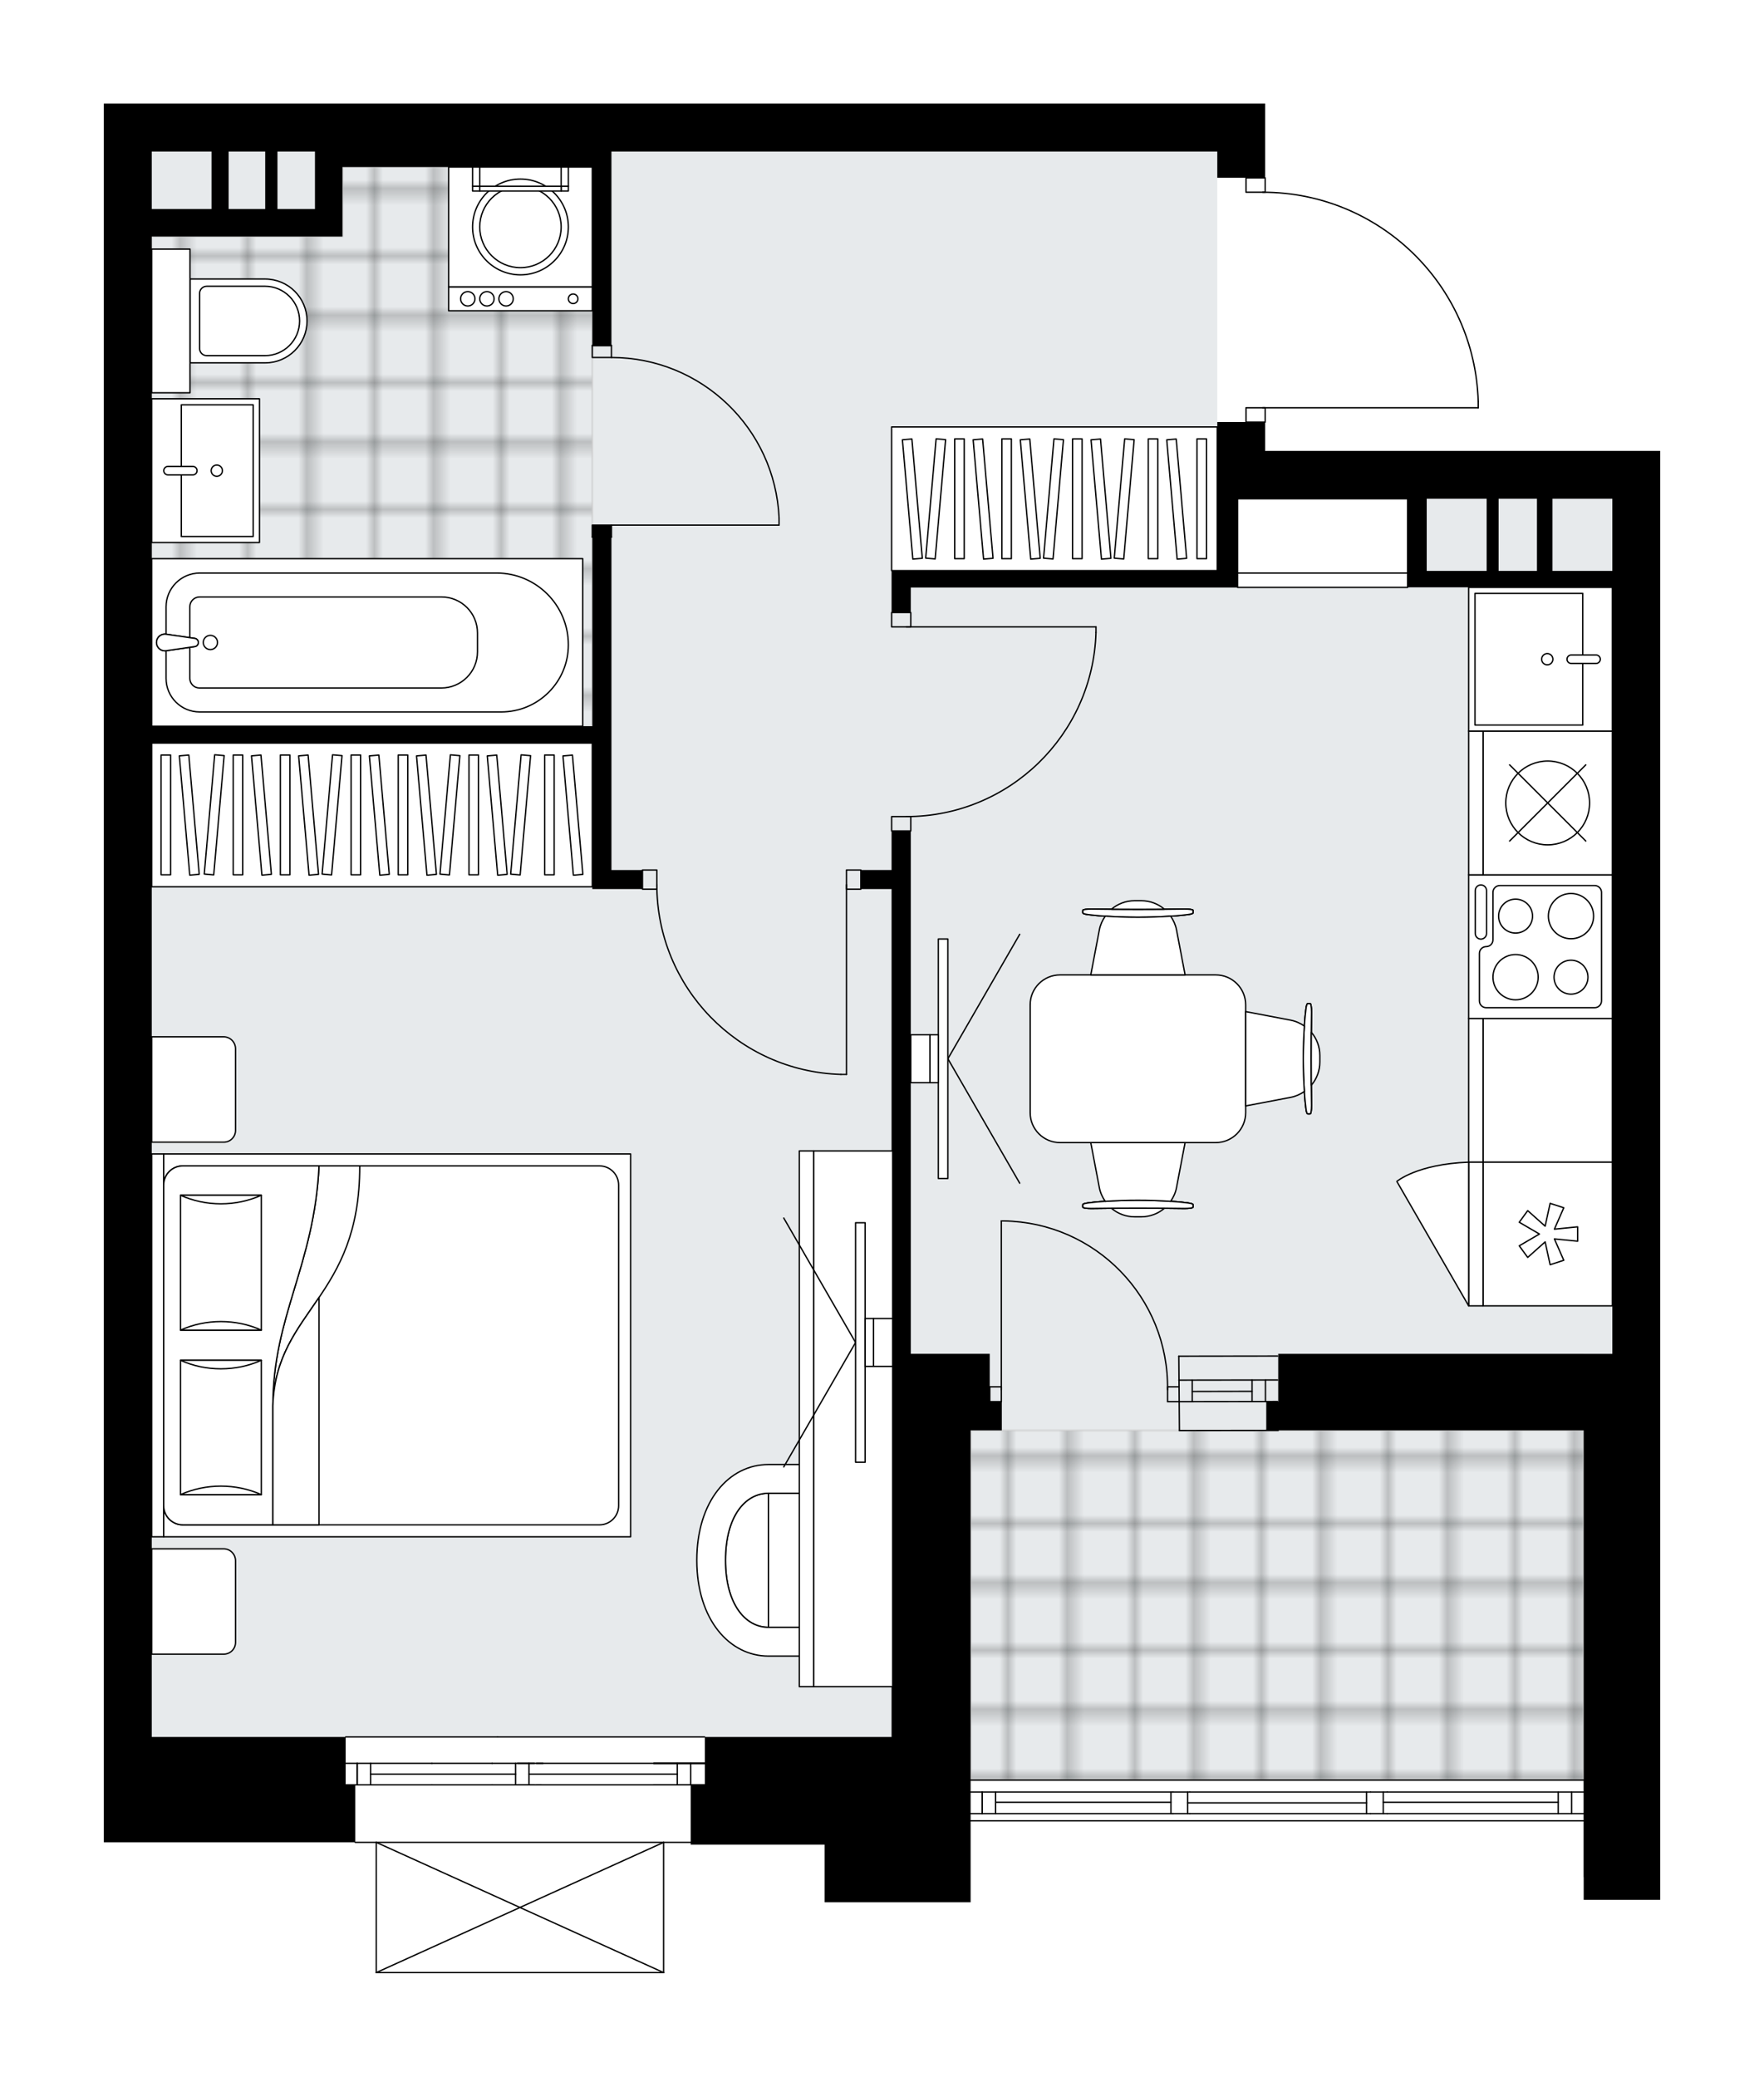 <svg xmlns="http://www.w3.org/2000/svg" xmlns:xlink="http://www.w3.org/1999/xlink" height="2000px" id="Layer_1" style="enable-background:new 0 0 1699.13 2000;" version="1.1" viewBox="0 0 1699.13 2000" width="1699.13px" x="0px" y="0px" xml:space="preserve">
<style type="text/css">
	.st0{fill:none;}
	.st1{opacity:0.5;fill:none;stroke:#121617;stroke-width:0.4;stroke-miterlimit:10;}
	.st2{fill:#FFFFFF;}
	.st3{fill:#E7EAEC;}
	
		.st4{fill:url(#SVGID_1_);stroke:#C8C8C8;stroke-width:2;stroke-linecap:round;stroke-linejoin:round;stroke-miterlimit:10;stroke-opacity:0.5;}
	
		.st5{fill:url(#SVGID_00000039099996896916561040000003133730584406267776_);stroke:#C8C8C8;stroke-width:2;stroke-linecap:round;stroke-linejoin:round;stroke-miterlimit:10;stroke-opacity:0.5;}
	.st6{fill:none;stroke:#000000;stroke-width:1.3;stroke-linecap:round;stroke-linejoin:round;stroke-miterlimit:10;}
	.st7{fill:#FFFFFF;stroke:#000000;stroke-width:1.3;stroke-linecap:round;stroke-linejoin:round;stroke-miterlimit:10;}
	.st8{font-family: 'Arial-BoldMT','Arial'; font-weight:bold;}
	.st9{font-size:122.049px;}
	.st10{font-size:101.707px;}
	.st11{font-family: 'ArialMT','Arial';}
	.st12{font-size:40px;}
</style>
<pattern height="14.57" id="New_Pattern_Swatch_3" patternUnits="userSpaceOnUse" style="overflow:visible;" viewBox="7.49 -22.06 14.57 14.57" width="14.57" x="-3799.05" y="-1546.43">
	<g>
		<rect class="st0" height="14.57" width="14.57" x="7.49" y="-22.06" />
		<g>
			<rect class="st1" height="7.29" width="7.29" x="14.77" y="-7.49" />
		</g>
		<g>
			<rect class="st1" height="7.29" width="7.29" x="0.2" y="-7.49" />
		</g>
		<g>
			<rect class="st1" height="7.29" width="7.29" x="22.06" y="-14.77" />
		</g>
		<g>
			<rect class="st1" height="7.29" width="7.29" x="7.49" y="-14.77" />
			<rect class="st1" height="7.29" width="7.29" x="14.77" y="-22.06" />
		</g>
		<g>
			<rect class="st1" height="7.29" width="7.29" x="0.2" y="-22.06" />
		</g>
		<g>
			<rect class="st1" height="7.29" width="7.29" x="22.06" y="-29.35" />
		</g>
		<g>
			<rect class="st1" height="7.29" width="7.29" x="7.49" y="-29.35" />
		</g>
	</g>
</pattern>
<path class="st2" d="M1599.13,434.19v869.59v525.82h-73.69  v-21.96h-0.09v-53.49H934.93c0,0-0.01,0-0.01,0v77.81H794.25v-55.54H665.29v-1.51h-25.44v124.78c0,0,0,0.01,0,0.01  c0,0.04-0.01,0.07-0.02,0.11c-0.01,0.05-0.01,0.1-0.03,0.15c0,0,0,0,0,0.01c0,0.01-0.01,0.01-0.01,0.01  c-0.05,0.1-0.12,0.17-0.2,0.23c-0.02,0.02-0.04,0.03-0.06,0.04c-0.09,0.05-0.2,0.09-0.31,0.09H362.44c-0.12,0-0.22-0.04-0.31-0.09  c-0.02-0.01-0.04-0.03-0.06-0.04c-0.08-0.06-0.16-0.14-0.2-0.23c0-0.01-0.01-0.01-0.01-0.01c0,0,0,0,0-0.01  c-0.02-0.04-0.02-0.1-0.03-0.15c-0.01-0.04-0.02-0.07-0.02-0.11c0,0,0-0.01,0-0.01V1774.9h-19.6c-0.36,0-0.65-0.29-0.65-0.65  c0-0.01,0-0.01,0-0.02H100v-55.36v-46.1V145.96V99.67h410.56H909.6h309.01v46.28v24.67h0.01c0.36,0,0.65,0.29,0.65,0.65v13.22  c53.38,0.75,103.75,21.56,142.13,58.82c39.09,37.95,61.51,88.85,63.12,143.31c0,0,0,0.01,0,0.01c0,0,0,0.01,0,0.01v6.05  c0,0.36-0.29,0.65-0.65,0.65h-204.6v13.19c0,0.36-0.29,0.65-0.65,0.65h-0.01v27h334.42H1599.13z" id="background" />
<g id="floor">
	<polygon class="st3" points="146.13,145.91 146.13,1672.76 934.93,1672.76 934.93,1714.28 1525.38,1714.28 1525.38,1303.73    1553.06,1303.73 1553.06,480.34 1172.49,480.34 1172.49,145.91  " />
	<pattern id="SVGID_1_" patternTransform="matrix(8.137 0 0 8.137 26574.385 36447.441)" xlink:href="#New_Pattern_Swatch_3">
	</pattern>
	<polygon class="st4" points="329.85,227.78 146.13,227.78 146.13,699.45 570.51,699.45 570.51,420.37 570.51,233.55 570.51,160.9    329.85,160.9  " />
	
		<pattern id="SVGID_00000154389033235299251650000014449262033392505530_" patternTransform="matrix(8.137 0 0 8.137 26574.385 36447.441)" xlink:href="#New_Pattern_Swatch_3">
	</pattern>
	
		<polygon points="   1525.38,1377.54 1525.38,1714.28 934.93,1714.28 934.93,1377.54  " style="fill:url(#SVGID_00000154389033235299251650000014449262033392505530_);stroke:#C8C8C8;stroke-width:2;stroke-linecap:round;stroke-linejoin:round;stroke-miterlimit:10;stroke-opacity:0.5;" />
	<line class="st6" x1="1135.47" x2="1230.63" y1="1329.1" y2="1328.97" />
	<line class="st6" x1="1135.47" x2="1230.63" y1="1349.86" y2="1349.73" />
	<line class="st6" x1="1148.38" x2="1206.02" y1="1340.05" y2="1339.92" />
	<line class="st6" x1="1218.93" x2="1218.93" y1="1328.97" y2="1349.73" />
	<line class="st6" x1="1148.38" x2="1148.38" y1="1329.1" y2="1349.86" />
	<line class="st6" x1="1135.47" x2="1230.63" y1="1306.04" y2="1305.91" />
	<line class="st6" x1="1231.21" x2="1136.04" y1="1377.54" y2="1377.67" />
	<line class="st6" x1="1206.02" x2="1206.02" y1="1328.95" y2="1349.71" />
	<line class="st6" x1="1135.47" x2="1136.04" y1="1306.04" y2="1377.67" />
	<line class="st6" x1="332.95" x2="479.18" y1="1672.76" y2="1672.76" />
	<line class="st6" x1="344.07" x2="344.07" y1="1698.13" y2="1718.89" />
	<line class="st6" x1="509.51" x2="509.51" y1="1698.13" y2="1718.89" />
	<line class="st6" x1="496.59" x2="496.59" y1="1718.89" y2="1698.13" />
	<line class="st6" x1="344.07" x2="344.07" y1="1698.13" y2="1718.89" />
	<line class="st6" x1="356.99" x2="356.99" y1="1718.89" y2="1698.13" />
	<line class="st6" x1="473.99" x2="415.98" y1="1718.89" y2="1718.89" />
	<line class="st6" x1="415.98" x2="473.99" y1="1698.13" y2="1698.13" />
	<line class="st6" x1="667.39" x2="342.18" y1="1774.25" y2="1774.25" />
	<line class="st6" x1="514.61" x2="498.47" y1="1718.89" y2="1718.89" />
	<line class="st6" x1="498.47" x2="514.61" y1="1698.13" y2="1698.13" />
	<line class="st6" x1="496.59" x2="356.99" y1="1708.51" y2="1708.51" />
	<line class="st6" x1="522.95" x2="473.99" y1="1698.13" y2="1698.13" />
	<line class="st6" x1="415.98" x2="332.95" y1="1698.13" y2="1698.13" />
	<line class="st6" x1="521.04" x2="473.99" y1="1718.89" y2="1718.89" />
	<line class="st6" x1="415.98" x2="332.95" y1="1718.89" y2="1718.89" />
	<line class="st6" x1="479.18" x2="678.71" y1="1672.76" y2="1672.76" />
	<line class="st6" x1="665.28" x2="665.28" y1="1698.13" y2="1718.89" />
	<line class="st6" x1="652.36" x2="652.36" y1="1718.89" y2="1698.13" />
	<line class="st6" x1="629.76" x2="738.37" y1="1718.89" y2="1718.89" />
	<line class="st6" x1="738.37" x2="629.76" y1="1698.13" y2="1698.13" />
	<line class="st6" x1="652.36" x2="509.51" y1="1708.51" y2="1708.51" />
	<line class="st6" x1="678.72" x2="629.76" y1="1698.13" y2="1698.13" />
	<line class="st6" x1="678.92" x2="516.75" y1="1698.13" y2="1698.13" />
	<line class="st6" x1="665.28" x2="629.76" y1="1718.89" y2="1718.89" />
	<line class="st6" x1="738.37" x2="516.75" y1="1718.89" y2="1718.89" />
	<line class="st6" x1="934.93" x2="1525.37" y1="1714.28" y2="1714.28" />
	<line class="st6" x1="946.05" x2="946.05" y1="1725.82" y2="1746.57" />
	<line class="st6" x1="1513.84" x2="1513.84" y1="1725.82" y2="1746.57" />
	<line class="st6" x1="1127.86" x2="958.97" y1="1735.62" y2="1735.62" />
	<line class="st6" x1="1500.92" x2="1332.41" y1="1735.62" y2="1735.62" />
	<line class="st6" x1="1500.92" x2="1500.92" y1="1746.57" y2="1725.82" />
	<line class="st6" x1="946.05" x2="946.05" y1="1725.82" y2="1746.57" />
	<line class="st6" x1="958.97" x2="958.97" y1="1746.57" y2="1725.82" />
	<line class="st6" x1="1144" x2="1144" y1="1725.82" y2="1746.57" />
	<line class="st6" x1="1145.97" x2="1129.82" y1="1746.57" y2="1746.57" />
	<line class="st6" x1="1127.86" x2="1127.86" y1="1746.57" y2="1725.82" />
	<line class="st6" x1="1129.82" x2="1145.97" y1="1725.82" y2="1725.82" />
	<line class="st6" x1="1525.37" x2="934.93" y1="1753.49" y2="1753.49" />
	<line class="st6" x1="1332.41" x2="1332.41" y1="1725.82" y2="1746.57" />
	<line class="st6" x1="1336.25" x2="1320.11" y1="1746.57" y2="1746.57" />
	<line class="st6" x1="1316.26" x2="1316.26" y1="1746.57" y2="1725.82" />
	<line class="st6" x1="1320.11" x2="1336.25" y1="1725.82" y2="1725.82" />
	<line class="st6" x1="1316.26" x2="1144" y1="1736.2" y2="1736.2" />
	<line class="st6" x1="1336.25" x2="1525.37" y1="1725.82" y2="1725.82" />
	<line class="st6" x1="1320.11" x2="1145.97" y1="1725.82" y2="1725.82" />
	<line class="st6" x1="1129.82" x2="934.93" y1="1725.82" y2="1725.82" />
	<line class="st6" x1="1336.25" x2="1525.37" y1="1746.57" y2="1746.57" />
	<line class="st6" x1="1320.11" x2="1145.97" y1="1746.57" y2="1746.57" />
	<line class="st6" x1="1129.82" x2="934.93" y1="1746.57" y2="1746.57" />
	<rect class="st6" height="13.84" width="18.45" x="1200.17" y="171.28" />
	<rect class="st6" height="13.84" width="18.45" x="1200.17" y="392.69" />
	<path class="st6" d="M1423.87,386.65c-3.32-112.25-95.28-201.53-207.58-201.53" />
	<line class="st6" x1="1216.29" x2="1423.87" y1="392.69" y2="392.69" />
	<line class="st6" x1="1423.87" x2="1423.87" y1="392.69" y2="386.65" />
	<rect class="st6" height="11.53" width="18.45" x="570.51" y="505.71" />
	<rect class="st6" height="11.53" width="18.45" x="570.51" y="332.73" />
	<line class="st6" x1="588.97" x2="570.51" y1="517.24" y2="517.24" />
	<line class="st6" x1="588.97" x2="570.51" y1="332.73" y2="332.73" />
	<line class="st6" x1="588.97" x2="750.42" y1="505.71" y2="505.71" />
	<path class="st6" d="M588.97,344.26c86.48,0.06,157.61,68.14,161.45,154.53" />
	<line class="st6" x1="750.42" x2="750.42" y1="505.71" y2="498.79" />
	<rect class="st6" height="13.84" width="18.45" x="858.82" y="786.41" />
	<rect class="st6" height="13.84" width="18.45" x="858.82" y="589.89" />
	<path class="st6" d="M1055.68,609.05c-2.92,98.78-83.85,177.35-182.67,177.35" />
	<line class="st6" x1="873.01" x2="1055.68" y1="603.73" y2="603.73" />
	<line class="st6" x1="1055.68" x2="1055.68" y1="603.73" y2="609.05" />
	<rect class="st6" height="18.45" width="13.84" x="618.84" y="837.83" />
	<rect class="st6" height="18.45" width="13.84" x="815.35" y="837.83" />
	<path class="st6" d="M810.03,1034.7c-98.78-2.92-177.35-83.85-177.35-182.67" />
	<line class="st6" x1="815.35" x2="815.35" y1="852.02" y2="1034.7" />
	<line class="st6" x1="815.35" x2="810.03" y1="1034.7" y2="1034.7" />
	<path class="st6" d="M1124.61,1338.33c1.32-88.43-69.29-161.19-157.72-162.52c-0.79-0.01-1.59-0.02-2.38-0.02" />
	<line class="st6" x1="964.5" x2="964.5" y1="1338.33" y2="1175.79" />
	<line class="st6" x1="1135.74" x2="1124.63" y1="1335.57" y2="1335.57" />
	<line class="st6" x1="1124.63" x2="1124.63" y1="1335.57" y2="1349.86" />
	<line class="st6" x1="1124.63" x2="1135.74" y1="1349.86" y2="1349.87" />
	<line class="st6" x1="953.38" x2="964.5" y1="1349.86" y2="1349.86" />
	<line class="st6" x1="964.5" x2="964.5" y1="1349.86" y2="1335.57" />
	<line class="st6" x1="964.5" x2="953.38" y1="1335.57" y2="1335.57" />
	<line class="st6" x1="953.38" x2="953.38" y1="1349.86" y2="1335.57" />
	<line class="st6" x1="639.21" x2="362.44" y1="1899.67" y2="1899.67" />
	<line class="st6" x1="362.44" x2="362.44" y1="1899.67" y2="1774.25" />
	<line class="st6" x1="639.21" x2="639.21" y1="1774.25" y2="1899.67" />
	<line class="st6" x1="362.44" x2="639.21" y1="1774.25" y2="1899.67" />
	<line class="st6" x1="639.21" x2="362.44" y1="1774.25" y2="1899.67" />
	<path d="M1218.61,434.19v-27.77h-46.1v27.77v46.1v69.15H858.78v16.34v24.14h18.51v-24.14h295.22h19.6v-85.49h163.81v69.52v2v13.79   h197.11v738.18h-27.59h-294.22v46.1h-11.53v27.59h11.53h294.22v336.87h-0.09v93.29h0.09v21.96h73.69v-525.82V434.19h-46.1H1218.61z    M1431.97,549.8h-57.72v-69.52h57.72V549.8z M1480.43,549.8h-36.94v-69.52h36.94V549.8z M1553.03,549.8h-57.63v-69.52h57.63V549.8z   " />
	<path d="M588.97,505.7h-18.42v193.66H146.19V227.82h183.68v-12.71v-13.79v-40.48h240.67v171.88h18.42V145.96H909.6h262.91v25.23   h46.1v-25.23V99.67H909.6H510.56H100v46.28v1526.81v46.1v55.36h242.22v-55.36h-9.26v-46.1H146.19V715.52h424.36v140.67h18.42h29.86   v-18.33h-29.86V505.7z M267.26,145.96h36.12v55.36h-36.12V145.96z M220.25,145.96h35.21v55.36h-35.21V145.96z M146.19,145.96h57.54   v55.36h-57.54V145.96z" />
	<polygon points="953.34,1303.77 934.92,1303.77 877.29,1303.77 877.29,800.28 858.78,800.28 858.78,837.85 829.19,837.85    829.19,856.18 858.78,856.18 858.78,1303.77 858.78,1672.77 801.51,1672.77 794.25,1672.77 678.91,1672.77 678.91,1718.87    665.29,1718.87 665.29,1776.41 794.25,1776.41 794.25,1831.95 934.92,1831.95 934.92,1672.77 934.92,1377.46 953.34,1377.46    964.96,1377.46 964.96,1349.87 953.34,1349.87  " />
</g>
<g id="mebel">
	<path class="st7" d="M226.86,1581.7v-78.64c0-6.37-5.16-11.53-11.53-11.53h-69.19v101.48h69.41   C221.79,1593.01,226.86,1587.95,226.86,1581.7z" />
	<path class="st7" d="M226.86,1088.64v-78.64c0-6.37-5.16-11.53-11.53-11.53h-69.19v101.48h69.41   C221.79,1099.96,226.86,1094.89,226.86,1088.64z" />
	<g>
		
			<rect class="st7" height="11.53" transform="matrix(4.455798e-11 -1 1 4.455798e-11 -1143.741 1447.538)" width="368.71" x="-32.46" y="1289.87" />
		
			<rect class="st7" height="449.75" transform="matrix(4.455798e-11 -1 1 4.455798e-11 -913.097 1678.181)" width="368.71" x="198.18" y="1070.76" />
		<path class="st7" d="M157.66,1450.01v-308.75c0-10.19,8.26-18.45,18.45-18.45h401.32c10.19,0,18.45,8.26,18.45,18.45v308.75    c0,10.19-8.26,18.45-18.45,18.45H176.12C165.93,1468.46,157.66,1460.2,157.66,1450.01z" />
		<path class="st7" d="M307.3,1122.81c-4.72,96.44-44.46,144.23-44.49,231.06c3.14-92.92,83.88-102.83,83.71-231.06L307.3,1122.81z" />
		<g>
			<path class="st7" d="M307.3,1122.81c-4.72,96.44-44.46,144.23-44.49,231.06l0,114.59h-86.7c-10.19,0-18.45-8.26-18.45-18.45     v-308.75c0-10.19,8.26-18.45,18.45-18.45L307.3,1122.81L307.3,1122.81z" />
		</g>
		
			<rect class="st7" height="77.88" transform="matrix(4.027651e-11 -1 1 4.027651e-11 -1161.92 1587.495)" width="129.39" x="148.09" y="1335.77" />
		<path class="st7" d="M251.73,1310.01c-24.46,10.96-53.42,10.96-77.88,0H251.73z" />
		<path class="st7" d="M173.85,1439.4c24.46-10.96,53.42-10.96,77.88,0L173.85,1439.4z" />
		
			<rect class="st7" height="77.88" transform="matrix(3.995388e-11 -1 1 3.995388e-11 -1003.219 1428.793)" width="129.89" x="147.84" y="1177.07" />
		<path class="st7" d="M251.73,1151.06c-24.46,11-53.42,11-77.88,0H251.73z" />
		<path class="st7" d="M173.85,1280.95c24.46-11,53.42-11,77.88,0L173.85,1280.95z" />
		<g>
			<path class="st7" d="M262.81,1353.88v114.58h44.49v-218.94C286.31,1280.55,264.42,1306.37,262.81,1353.88z" />
		</g>
	</g>
	
		<rect class="st7" height="313.67" transform="matrix(1.375949e-10 -1 1 1.375949e-10 535.318 1495.996)" width="138.39" x="946.46" y="323.5" />
	<g>
		
			<rect class="st7" height="9.16" transform="matrix(1.275736e-10 -1 1 1.275736e-10 443.835 1404.513)" width="115.32" x="866.51" y="475.76" />
		
			<rect class="st7" height="9.16" transform="matrix(1.350192e-10 -1 1 1.350192e-10 489.245 1449.923)" width="115.32" x="911.92" y="475.76" />
		
			<rect class="st7" height="9.16" transform="matrix(1.276526e-10 -1 1 1.276526e-10 557.361 1518.039)" width="115.32" x="980.04" y="475.76" />
		
			<rect class="st7" height="9.16" transform="matrix(0.087 -0.996 0.996 0.087 344.389 1336.513)" width="115.32" x="843.81" y="475.76" />
		
			<rect class="st7" height="9.16" transform="matrix(0.087 -0.996 0.996 0.087 448.021 1449.607)" width="115.32" x="957.33" y="475.76" />
		
			<rect class="st7" height="9.16" transform="matrix(-0.087 -0.996 0.996 -0.087 476.841 1397.623)" width="115.32" x="821.1" y="475.76" />
		
			<rect class="st7" height="9.16" transform="matrix(-0.087 -0.996 0.996 -0.087 550.894 1465.479)" width="115.32" x="889.22" y="475.76" />
		
			<rect class="st7" height="9.16" transform="matrix(-0.087 -0.996 0.996 -0.087 600.262 1510.717)" width="115.32" x="934.63" y="475.76" />
		
			<rect class="st7" height="9.16" transform="matrix(0.087 -0.996 0.996 0.087 510.2 1517.464)" width="115.32" x="1025.45" y="475.76" />
		
			<rect class="st7" height="9.16" transform="matrix(-0.087 -0.996 0.996 -0.087 674.315 1578.573)" width="115.32" x="1002.74" y="475.76" />
		
			<rect class="st7" height="9.16" transform="matrix(1.276366e-10 -1 1 1.276366e-10 630.28 1590.957)" width="115.32" x="1052.96" y="475.76" />
		
			<rect class="st7" height="9.16" transform="matrix(1.350192e-10 -1 1 1.350192e-10 677.22 1637.898)" width="115.32" x="1099.9" y="475.76" />
		
			<rect class="st7" height="9.16" transform="matrix(-0.087 -0.996 0.996 -0.087 753.588 1651.214)" width="115.32" x="1075.66" y="475.76" />
	</g>
	
		<rect class="st7" height="424.38" transform="matrix(1.501608e-10 -1 1 1.501608e-10 -426.465 1143.111)" width="138.39" x="289.13" y="572.6" />
	<g>
		
			<rect class="st7" height="9.16" transform="matrix(1.425580e-10 -1 1 1.425580e-10 -555.556 1014.019)" width="115.32" x="171.57" y="780.21" />
		
			<rect class="st7" height="9.16" transform="matrix(1.423848e-10 -1 1 1.423848e-10 -510.145 1059.43)" width="115.32" x="216.98" y="780.21" />
		
			<rect class="st7" height="9.16" transform="matrix(1.427321e-10 -1 1 1.427321e-10 -442.03 1127.546)" width="115.32" x="285.1" y="780.21" />
		
			<rect class="st7" height="9.16" transform="matrix(1.273844e-10 -1 1 1.273844e-10 -396.619 1172.956)" width="115.32" x="330.51" y="780.21" />
		
			<rect class="st7" height="9.16" transform="matrix(1.424008e-10 -1 1 1.424008e-10 -328.503 1241.072)" width="115.32" x="398.62" y="780.21" />
		
			<rect class="st7" height="9.16" transform="matrix(0.087 -0.996 0.996 0.087 -593.275 922.13)" width="115.32" x="148.87" y="780.21" />
		
			<rect class="st7" height="9.16" transform="matrix(0.087 -0.996 0.996 0.087 -489.643 1035.224)" width="115.32" x="262.39" y="780.21" />
		
			<rect class="st7" height="9.16" transform="matrix(0.087 -0.996 0.996 0.087 -386.011 1148.318)" width="115.32" x="375.92" y="780.21" />
		
			<rect class="st7" height="9.16" transform="matrix(-0.087 -0.996 0.996 -0.087 -507.907 1104.165)" width="115.32" x="194.28" y="780.21" />
		
			<rect class="st7" height="9.16" transform="matrix(-0.087 -0.996 0.996 -0.087 -458.538 1149.403)" width="115.32" x="239.69" y="780.21" />
		
			<rect class="st7" height="9.16" transform="matrix(-0.087 -0.996 0.996 -0.087 -384.486 1217.259)" width="115.32" x="307.8" y="780.21" />
		
			<rect class="st7" height="9.16" transform="matrix(-0.087 -0.996 0.996 -0.087 -335.117 1262.497)" width="115.32" x="353.21" y="780.21" />
		
			<rect class="st7" height="9.16" transform="matrix(0.087 -0.996 0.996 0.087 -323.832 1216.175)" width="115.32" x="444.03" y="780.21" />
		
			<rect class="st7" height="9.16" transform="matrix(-0.087 -0.996 0.996 -0.087 -261.065 1330.353)" width="115.32" x="421.33" y="780.21" />
		
			<rect class="st7" height="9.16" transform="matrix(1.428263e-10 -1 1 1.428263e-10 -625.058 944.518)" width="115.32" x="102.07" y="780.21" />
		
			<rect class="st7" height="9.16" transform="matrix(-0.087 -0.996 0.996 -0.087 -583.466 1034.928)" width="115.32" x="124.77" y="780.21" />
		
			<rect class="st7" height="9.16" transform="matrix(1.428103e-10 -1 1 1.428103e-10 -255.585 1313.991)" width="115.32" x="471.54" y="780.21" />
		
			<rect class="st7" height="9.16" transform="matrix(-0.087 -0.996 0.996 -0.087 -181.791 1402.994)" width="115.32" x="494.25" y="780.21" />
	</g>
	<path class="st7" d="M1021.1,938.86h149.92c15.92,0,28.83,12.91,28.83,28.83v103.85c0,15.92-12.91,28.83-28.83,28.83H1021.1   c-15.92,0-28.83-12.91-28.83-28.83V967.69C992.27,951.76,1005.17,938.86,1021.1,938.86z" />
	<g>
		<g id="LINE_00000085956737930491511530000002480767364632454591_">
			<path class="st7" d="M1048.13,1158.46c27.92-3.51,67.99-3.51,95.91,0c3.22,0.4,5.09,1.01,5.09,1.65v0.16v2.28     c0,0.69-3.61,1.24-8.07,1.24c-29.9-0.47-60.05-0.47-89.95,0c-4.46,0-8.07-0.56-8.07-1.24v-2.28v-0.16     C1043.04,1159.47,1044.91,1158.87,1048.13,1158.46z" />
		</g>
		<g id="LINE_00000012452803294596240500000004476613411685138083_">
			<path class="st7" d="M1048.13,1158.46c27.92-3.51,67.99-3.51,95.91,0c3.22,0.4,5.09,1.01,5.09,1.65v0.16v2.28     c0,0.69-3.61,1.24-8.07,1.24c-29.9-0.47-60.05-0.47-89.95,0c-4.46,0-8.07-0.56-8.07-1.24v-2.28v-0.16     C1043.04,1159.47,1044.91,1158.87,1048.13,1158.46z" />
		</g>
		<g id="LINE_00000064322047920787588290000001363558103890395310_">
			<path class="st7" d="M1048.13,1158.46c27.92-3.51,67.99-3.51,95.91,0c3.22,0.4,5.09,1.01,5.09,1.65v0.16v2.28     c0,0.69-3.61,1.24-8.07,1.24c-29.9-0.47-60.05-0.47-89.95,0c-4.46,0-8.07-0.56-8.07-1.24v-2.28v-0.16     C1043.04,1159.47,1044.91,1158.87,1048.13,1158.46z" />
		</g>
		<path class="st7" d="M1070.6,1163.64c6.07,5.13,13.88,8.19,22.31,8.19h6.36c8.43,0,16.24-3.06,22.31-8.19    C1104.58,1163.49,1087.59,1163.49,1070.6,1163.64z" />
		<path class="st7" d="M1050.65,1100.37l8.27,43.36c0.94,4.9,2.97,9.32,5.68,13.21c20.01-1.41,42.95-1.41,62.96,0    c2.71-3.89,4.75-8.3,5.68-13.21l8.27-43.36H1050.65z" />
	</g>
	<g>
		<g id="LINE_00000171696054966265209880000007388254556743788968_">
			<path class="st7" d="M1257.94,1067.57c-3.51-27.92-3.51-67.99,0-95.91c0.4-3.22,1.01-5.09,1.65-5.09h0.16h2.28     c0.69,0,1.24,3.61,1.24,8.07c-0.47,29.9-0.47,60.05,0,89.95c0,4.46-0.56,8.07-1.24,8.07h-2.28h-0.16     C1258.95,1072.66,1258.34,1070.79,1257.94,1067.57z" />
		</g>
		<g id="LINE_00000162331293756095488380000010595690830576737669_">
			<path class="st7" d="M1257.94,1067.57c-3.51-27.92-3.51-67.99,0-95.91c0.4-3.22,1.01-5.09,1.65-5.09h0.16h2.28     c0.69,0,1.24,3.61,1.24,8.07c-0.47,29.9-0.47,60.05,0,89.95c0,4.46-0.56,8.07-1.24,8.07h-2.28h-0.16     C1258.95,1072.66,1258.34,1070.79,1257.94,1067.57z" />
		</g>
		<g id="LINE_00000038412092551758741270000003978323093592488361_">
			<path class="st7" d="M1257.94,1067.57c-3.51-27.92-3.51-67.99,0-95.91c0.4-3.22,1.01-5.09,1.65-5.09h0.16h2.28     c0.69,0,1.24,3.61,1.24,8.07c-0.47,29.9-0.47,60.05,0,89.95c0,4.46-0.56,8.07-1.24,8.07h-2.28h-0.16     C1258.95,1072.66,1258.34,1070.79,1257.94,1067.57z" />
		</g>
		<path class="st7" d="M1263.12,1045.1c5.13-6.07,8.19-13.88,8.19-22.31v-6.36c0-8.43-3.06-16.24-8.19-22.31    C1262.97,1011.12,1262.97,1028.11,1263.12,1045.1z" />
		<path class="st7" d="M1199.85,1065.05l43.36-8.27c4.9-0.94,9.32-2.97,13.21-5.68c-1.41-20.01-1.41-42.95,0-62.96    c-3.89-2.71-8.3-4.75-13.21-5.68l-43.36-8.27V1065.05z" />
	</g>
	<g>
		<g id="LINE_00000154384538816135012250000007452410890228830885_">
			<path class="st7" d="M1144.04,880.76c-27.92,3.51-67.99,3.51-95.91,0c-3.22-0.4-5.09-1.01-5.09-1.65v-0.16v-2.28     c0-0.69,3.61-1.24,8.07-1.24c29.9,0.47,60.05,0.47,89.95,0c4.46,0,8.07,0.56,8.07,1.24v2.28v0.16     C1149.14,879.75,1147.26,880.36,1144.04,880.76z" />
		</g>
		<g id="LINE_00000124143808746685041850000004230977841378967983_">
			<path class="st7" d="M1144.04,880.76c-27.92,3.51-67.99,3.51-95.91,0c-3.22-0.4-5.09-1.01-5.09-1.65v-0.16v-2.28     c0-0.69,3.61-1.24,8.07-1.24c29.9,0.47,60.05,0.47,89.95,0c4.46,0,8.07,0.56,8.07,1.24v2.28v0.16     C1149.14,879.75,1147.26,880.36,1144.04,880.76z" />
		</g>
		<g id="LINE_00000023253122656315830290000008165149517012191666_">
			<path class="st7" d="M1144.04,880.76c-27.92,3.51-67.99,3.51-95.91,0c-3.22-0.4-5.09-1.01-5.09-1.65v-0.16v-2.28     c0-0.69,3.61-1.24,8.07-1.24c29.9,0.47,60.05,0.47,89.95,0c4.46,0,8.07,0.56,8.07,1.24v2.28v0.16     C1149.14,879.75,1147.26,880.36,1144.04,880.76z" />
		</g>
		<path class="st7" d="M1121.58,875.58c-6.07-5.13-13.88-8.19-22.31-8.19h-6.36c-8.43,0-16.24,3.06-22.31,8.19    C1087.59,875.73,1104.58,875.73,1121.58,875.58z" />
		<path class="st7" d="M1141.52,938.86l-8.27-43.36c-0.94-4.9-2.97-9.32-5.68-13.21c-20.01,1.41-42.95,1.41-62.96,0    c-2.71,3.89-4.75,8.3-5.68,13.21l-8.27,43.36H1141.52z" />
	</g>
	<g>
		<g id="LINE_00000157285811230551472990000013799378535520897188_">
			<line class="st7" x1="913.02" x2="982.21" y1="1019.61" y2="899.77" />
		</g>
		<g id="LINE_00000000192338210512597570000011908978730559442579_">
			<line class="st7" x1="913.02" x2="982.21" y1="1019.61" y2="1139.46" />
		</g>
	</g>
	
		<rect class="st7" height="230.64" transform="matrix(-1 -1.224647e-16 1.224647e-16 -1 1816.816 2039.224)" width="9.23" x="903.8" y="904.29" />
	<rect class="st7" height="46.13" width="8.07" x="895.72" y="996.55" />
	
		<rect class="st7" height="46.13" transform="matrix(-1 -1.224647e-16 1.224647e-16 -1 1772.994 2039.224)" width="18.45" x="877.27" y="996.55" />
	
		<rect class="st7" height="124.55" transform="matrix(-1.836970e-16 1 -1 -1.836970e-16 2540.809 -440.754)" width="138.39" x="1421.59" y="987.75" />
	
		<rect class="st7" height="13.84" transform="matrix(-1.836970e-16 1 -1 -1.836970e-16 2471.616 -371.562)" width="138.39" x="1352.4" y="1043.11" />
	<rect class="st7" height="71.5" width="163.76" x="1192.1" y="480.34" />
	<rect class="st7" height="13.84" width="163.76" x="1192.1" y="551.84" />
	<path class="st7" d="M295.75,309.09L295.75,309.09c0,22.29-18.07,40.36-40.36,40.36h-72.35v-80.73h72.35   C277.67,268.72,295.75,286.79,295.75,309.09z" />
	
		<rect class="st7" height="36.9" transform="matrix(4.993523e-11 -1 1 4.993523e-11 -144.502 473.67)" width="138.39" x="95.39" y="290.63" />
	<path class="st7" d="M288.59,309.09L288.59,309.09c0,18.47-14.97,33.44-33.44,33.44h-55.96c-3.82,0-6.92-3.1-6.92-6.92v-53.05   c0-3.82,3.1-6.92,6.92-6.92h55.96C273.61,275.64,288.59,290.62,288.59,309.09z" />
	<g>
		<rect class="st7" height="23.06" width="138.39" x="432.13" y="276.22" />
		<rect class="st7" height="115.32" width="138.39" x="432.13" y="160.9" />
		<g id="CIRCLE_00000161595904144759309960000016932673861422075066_">
			<circle class="st7" cx="501.32" cy="218.56" r="46.13" />
		</g>
		<g id="CIRCLE_00000173865115764803518690000009516384236259090604_">
			<circle class="st7" cx="501.32" cy="218.56" r="39.21" />
		</g>
		<g id="CIRCLE_00000109748796891276899800000017986784924535090340_">
			<circle class="st7" cx="552.06" cy="287.75" r="4.61" />
		</g>
		<g id="CIRCLE_00000150799976521814076800000010734040395926786224_">
			<circle class="st7" cx="487.48" cy="287.75" r="6.92" />
		</g>
		<g id="CIRCLE_00000033334598820222356870000003326753829822775450_">
			<circle class="st7" cx="469.03" cy="287.75" r="6.92" />
		</g>
		<g id="CIRCLE_00000075140073017430499340000003506892747158257538_">
			<circle class="st7" cx="450.58" cy="287.75" r="6.92" />
		</g>
	</g>
	<g>
		<rect class="st7" height="18.45" width="6.92" x="455.19" y="160.9" />
		<rect class="st7" height="4.61" width="6.92" x="455.19" y="179.35" />
		<rect class="st7" height="18.45" width="6.92" x="540.53" y="160.9" />
		<rect class="st7" height="4.61" width="6.92" x="540.53" y="179.35" />
		
			<rect class="st7" height="4.61" transform="matrix(-1 -1.224647e-16 1.224647e-16 -1 1002.642 363.311)" width="78.42" x="462.11" y="179.35" />
	</g>
	
		<rect class="st7" height="415.16" transform="matrix(4.286933e-11 -1 1 4.286933e-11 -265.011 972.434)" width="161.45" x="272.99" y="411.14" />
	<g id="ARC_00000109027588640375351020000001585076389568699326_">
		<path class="st7" d="M159.96,626.69c-0.77,0.11-1.55,0.11-2.32,0c-4.4-0.64-7.45-4.73-6.8-9.13c0.64-4.4,4.73-7.45,9.13-6.8    l28.16,4.11c1.3,0.39,2.32,1.41,2.71,2.71c0.64,2.13-0.58,4.37-2.71,5.01L159.96,626.69z" />
	</g>
	<path class="st7" d="M159.97,584.36v26.4l28.15,4.11c1.3,0.39,2.32,1.41,2.71,2.71c0.63,2.13-0.58,4.37-2.71,5.01l-28.15,4.11   v26.63c0,17.83,14.46,32.29,32.29,32.29h290.56c35.69,0,64.63-28.94,64.63-64.63c0-38.19-30.96-69.14-69.14-69.14H192.5   C174.53,551.84,159.97,566.4,159.97,584.36z" />
	<path class="st7" d="M182.87,584.29v29.81l5.25,0.77c1.3,0.39,2.32,1.41,2.71,2.71c0.63,2.13-0.58,4.37-2.71,5.01l-5.25,0.77v29.97   c0,5.1,4.13,9.23,9.23,9.23h233c19.23,0,34.81-15.58,34.81-34.81V609.5c0-19.11-15.49-34.6-34.6-34.6H192.26   C187.07,574.9,182.87,579.1,182.87,584.29z" />
	<g id="ARC_00000126306465684218170760000009453143854070392762_">
		<path class="st7" d="M159.96,626.69c-0.77,0.11-1.55,0.11-2.32,0c-4.4-0.64-7.45-4.73-6.8-9.13c0.64-4.4,4.73-7.45,9.13-6.8    l28.16,4.11c1.3,0.39,2.32,1.41,2.71,2.71c0.64,2.13-0.58,4.37-2.71,5.01L159.96,626.69z" />
	</g>
	<circle class="st7" cx="202.64" cy="618.72" r="6.85" />
	
		<rect class="st7" height="103.79" transform="matrix(3.735329e-11 -1 1 3.735329e-11 -255.21 651.265)" width="138.4" x="128.83" y="401.34" />
	
		<rect class="st7" height="69.19" transform="matrix(4.092466e-11 -1 1 4.092466e-11 -244.008 662.514)" width="126.85" x="145.83" y="418.66" />
	<path class="st7" d="M189.81,453.26L189.81,453.26c0,2.25-1.83,4.08-4.08,4.08h-23.91c-2.25,0-4.08-1.83-4.08-4.08l0,0   c0-2.25,1.83-4.08,4.08-4.08h23.91C187.98,449.18,189.81,451.01,189.81,453.26z" />
	<circle class="st7" cx="208.81" cy="453.26" r="5.42" />
	
		<rect class="st7" height="138.39" transform="matrix(-1.836970e-16 1 -1 -1.836970e-16 2395.511 -572.214)" width="138.39" x="1414.67" y="842.46" />
	<path class="st7" d="M1536.08,852.83h-91.49c-3.61,0-6.53,2.93-6.53,6.53v45.74c0,3.61-2.93,6.53-6.54,6.53l0,0   c-3.61,0-6.53,2.93-6.53,6.53v45.74c0,3.61,2.93,6.53,6.53,6.53h104.56c3.61,0,6.53-2.93,6.53-6.53V859.37   C1542.61,855.76,1539.69,852.83,1536.08,852.83z" />
	<path class="st7" d="M1420.99,898.93V857.7c0-3.01,2.44-5.45,5.45-5.45l0,0c3.01,0,5.45,2.44,5.45,5.45v41.23   c0,3.01-2.44,5.45-5.45,5.45l0,0C1423.42,904.38,1420.99,901.94,1420.99,898.93z" />
	<circle class="st7" cx="1513.21" cy="882.24" r="21.78" />
	<circle class="st7" cx="1459.84" cy="941.06" r="21.78" />
	<circle class="st7" cx="1459.84" cy="882.24" r="16.34" />
	<circle class="st7" cx="1513.21" cy="941.06" r="16.34" />
	
		<rect class="st7" height="124.55" transform="matrix(-1.836970e-16 1 -1 -1.836970e-16 2264.045 -717.519)" width="138.39" x="1421.59" y="710.99" />
	
		<rect class="st7" height="13.84" transform="matrix(-1.836970e-16 1 -1 -1.836970e-16 2194.852 -648.326)" width="138.39" x="1352.4" y="766.34" />
	<circle class="st7" cx="1490.78" cy="773.26" r="40.36" />
	<line class="st7" x1="1527.48" x2="1454.09" y1="809.96" y2="736.57" />
	<line class="st7" x1="1454.09" x2="1527.48" y1="809.96" y2="736.57" />
	
		<rect class="st7" height="124.55" transform="matrix(-1.836970e-16 1 -1 -1.836970e-16 2679.193 -302.371)" width="138.39" x="1421.59" y="1126.14" />
	
		<rect class="st7" height="13.84" transform="matrix(-1.836970e-16 1 -1 -1.836970e-16 2610 -233.178)" width="138.39" x="1352.4" y="1181.49" />
	<polygon class="st7" points="1497.22,1183.73 1519.61,1181.49 1519.61,1195.33 1497.22,1193.09 1506.27,1213.69 1493.11,1217.97    1488.32,1195.98 1471.52,1210.95 1463.39,1199.76 1482.82,1188.41 1463.39,1177.06 1471.52,1165.87 1488.32,1180.84    1493.11,1158.85 1506.27,1163.13  " />
	<path class="st7" d="M1414.67,1257.6l-69.19-119.85c0,0,19.48-16.7,69.19-18.54V1257.6z" />
	
		<rect class="st7" height="138.39" transform="matrix(-1.836970e-16 1 -1 -1.836970e-16 2118.735 -848.99)" width="138.4" x="1414.66" y="565.68" />
	
		<rect class="st7" height="103.79" transform="matrix(-1.836970e-16 1 -1 -1.836970e-16 2107.485 -837.788)" width="126.85" x="1409.21" y="582.95" />
	<path class="st7" d="M1509.38,634.85L1509.38,634.85c0-2.25,1.83-4.08,4.08-4.08h23.91c2.25,0,4.08,1.83,4.08,4.08l0,0   c0,2.25-1.83,4.08-4.08,4.08h-23.91C1511.2,638.93,1509.38,637.1,1509.38,634.85z" />
	<circle class="st7" cx="1490.38" cy="634.85" r="5.42" />
	<g>
		<g>
			<path class="st7" d="M855.59,1455.32v94.62c0,9.52-7.72,17.24-17.24,17.24h-98.2v-129.11h98.2     C847.87,1438.07,855.59,1445.79,855.59,1455.32z" />
			<path class="st7" d="M740.15,1567.18c-22.4,0-41.34-22.54-41.34-64.58s18.69-64.53,41.34-64.53V1567.18z" />
			<path class="st7" d="M740.15,1410.4c-37.77,0-68.96,34.88-68.96,92.2s31.59,92.26,68.96,92.26h98.14v-27.68h-98.14     c-22.4,0-41.34-22.54-41.34-64.58s18.69-64.53,41.34-64.53h98.14v-27.68H740.15z" />
		</g>
	</g>
	<g>
		
			<rect class="st7" height="76.12" transform="matrix(4.478815e-10 1 -1 4.478815e-10 2188.148 544.524)" width="515.98" x="563.82" y="1328.27" />
		
			<rect class="st7" height="13.84" transform="matrix(4.847658e-10 1 -1 4.847658e-10 2143.167 589.506)" width="515.98" x="518.84" y="1359.42" />
	</g>
	<g>
		<g>
			<g id="LINE_00000138562113033010909590000009397798683975450513_">
				<line class="st7" x1="824.12" x2="754.93" y1="1292.86" y2="1173.01" />
			</g>
			<g id="LINE_00000150094410999998139630000000296716003013917610_">
				<line class="st7" x1="824.12" x2="754.93" y1="1292.86" y2="1412.71" />
			</g>
		</g>
		<rect class="st7" height="230.64" width="9.23" x="824.12" y="1177.54" />
		
			<rect class="st7" height="46.13" transform="matrix(-1 4.299320e-10 -4.299320e-10 -1 1674.774 2585.719)" width="8.07" x="833.35" y="1269.8" />
		<rect class="st7" height="46.13" width="18.45" x="841.42" y="1269.8" />
	</g>
</g>
</svg>